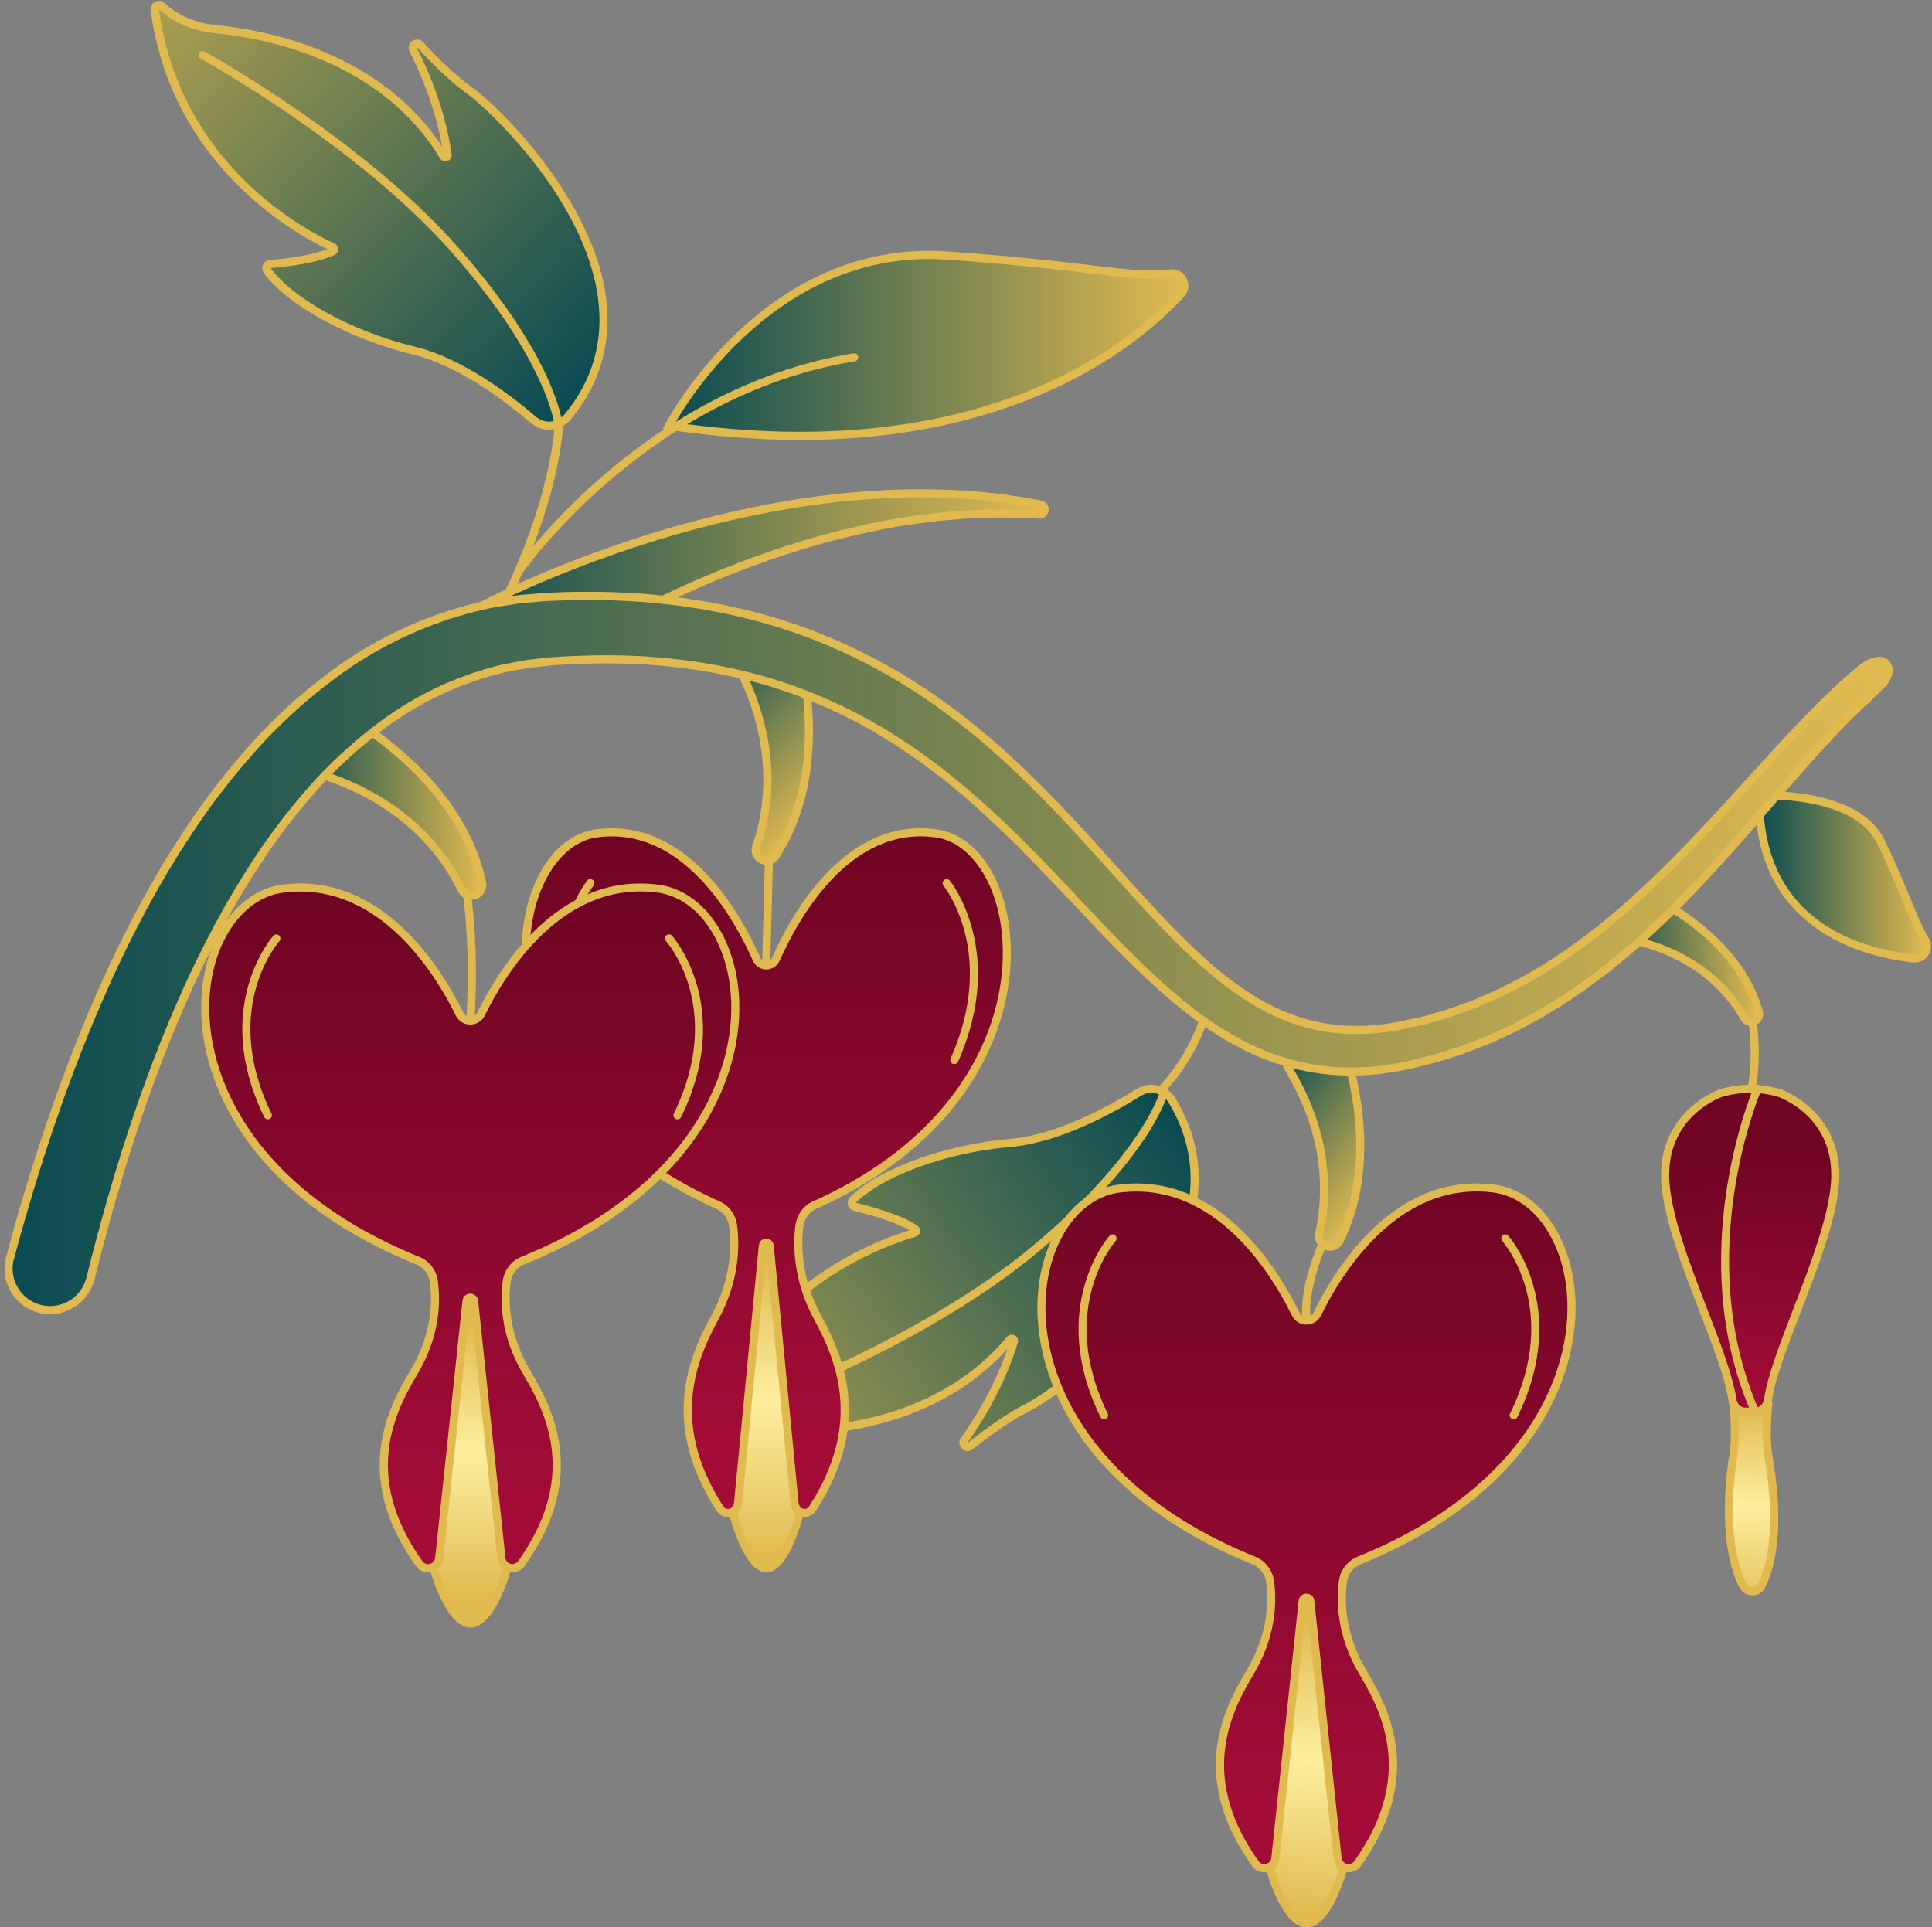 <?xml version="1.0" encoding="UTF-8"?>
<!DOCTYPE svg PUBLIC '-//W3C//DTD SVG 1.0//EN'
          'http://www.w3.org/TR/2001/REC-SVG-20010904/DTD/svg10.dtd'>
<svg height="428.9" preserveAspectRatio="xMidYMid meet" version="1.0" viewBox="-1.0 -0.2 429.9 428.9" width="429.9" xmlns="http://www.w3.org/2000/svg" xmlns:xlink="http://www.w3.org/1999/xlink" zoomAndPan="magnify"
><rect x="-1.0" y="-0.2" width="429.9" height="428.9" fill="#808080" stroke="none"/><g
  ><g
    ><g
      ><linearGradient gradientUnits="userSpaceOnUse" id="a" x1="390.435" x2="427.781" xlink:actuate="onLoad" xlink:show="other" xlink:type="simple" y1="194.954" y2="194.954"
        ><stop offset="0" stop-color="#0a4b52"
          /><stop offset="1" stop-color="#e1ba4f"
        /></linearGradient
        ><path d="M427.42,209.09c1.1,1.91-0.46,4.25-2.65,4.01c-11.35-1.23-34.7-7.3-34.33-36.29 c0,0,21.24-1.08,26.9,9.98C421.57,195.04,424.29,203.65,427.42,209.09z" fill="url(#a)"
      /></g
      ><g
      ><g id="change1_13"
        ><path d="M425.07,214.02c-0.13,0-0.27-0.01-0.4-0.02c-10.69-1.16-35.52-7.1-35.13-37.2l0.01-0.84l0.84-0.04 c0.89-0.04,21.89-0.98,27.75,10.47c2.09,4.08,3.84,8.31,5.39,12.05c1.59,3.85,3.1,7.49,4.67,10.21c0.67,1.17,0.63,2.6-0.11,3.74 C427.42,213.42,426.29,214.02,425.07,214.02z M391.34,177.69c0.1,26.86,20.99,33.16,33.53,34.52c0.71,0.08,1.34-0.23,1.72-0.81 c0.37-0.57,0.39-1.26,0.05-1.85c-1.62-2.82-3.15-6.51-4.77-10.42c-1.53-3.7-3.27-7.9-5.33-11.92 C411.83,178,395.3,177.64,391.34,177.69z" fill="#E1BA4F"
        /></g
      ></g
    ></g
    ><g id="change1_7"
    ><path d="M237.74,254.05c-0.42,0-0.8-0.3-0.88-0.73c-0.09-0.49,0.23-0.96,0.72-1.05 c21.82-4.14,28.21-25.33,28.27-25.55c0.14-0.48,0.64-0.76,1.11-0.61c0.48,0.14,0.75,0.64,0.61,1.11 c-0.06,0.22-6.74,22.47-29.67,26.82C237.86,254.04,237.8,254.05,237.74,254.05z" fill="#E1BA4F"
    /></g
    ><g
    ><g
      ><linearGradient gradientTransform="scale(1 -1) rotate(-43.229 1272.853 -300.778)" gradientUnits="userSpaceOnUse" id="b" x1="504.098" x2="467.346" xlink:actuate="onLoad" xlink:show="other" xlink:type="simple" y1="-957.59" y2="-1121.787"
        ><stop offset="0" stop-color="#0a4b52"
          /><stop offset="1" stop-color="#e1ba4f"
        /></linearGradient
        ><path d="M259.82,244.75c-1.54-2.56-4.87-3.4-7.41-1.83 c-6.13,3.82-17.94,10.32-28.48,11.23c-14.14,1.22-28.72,6.35-35.13,12.67c-0.53,0.52-0.26,1.42,0.46,1.59 c3.06,0.72,9.76,2.49,13.34,4.9c0.36,0.24,0.26,0.79-0.15,0.91c-6,1.68-37.1,11.93-47.14,46.25c-0.25,0.86,0.72,1.56,1.45,1.05 c2.34-1.63,6.54-3.61,12.9-3.27c10.25,0.55,37.21-0.06,54.07-20.33c0.35-0.43,1.03-0.07,0.88,0.46 c-1.16,3.91-4.21,12.32-11.06,21.92c-0.64,0.9,0.49,2,1.36,1.31c3.81-3.02,8.5-6.43,12.52-8.44 C235.53,309.12,279.51,277.54,259.82,244.75z" fill="url(#b)"
        /><g id="change1_29"
        ><path d="M214.33,322.74c-0.45,0-0.9-0.17-1.27-0.52c-0.69-0.65-0.78-1.65-0.23-2.43 c5.81-8.15,8.86-15.4,10.35-19.83c-17.01,18.97-42.99,19.76-53.55,19.2c-6.05-0.32-10.04,1.51-12.34,3.11 c-0.65,0.45-1.49,0.44-2.13-0.02c-0.65-0.47-0.92-1.26-0.7-2.02c9.76-33.35,39.12-44.27,46.91-46.62 c-3.64-2.12-9.73-3.7-12.3-4.31c-0.66-0.15-1.18-0.66-1.36-1.31c-0.18-0.64,0-1.33,0.47-1.8c6.43-6.35,21.1-11.67,35.68-12.93 c10.36-0.9,22.04-7.34,28.08-11.1c1.42-0.88,3.1-1.15,4.73-0.76c1.65,0.4,3.05,1.42,3.92,2.89l0,0 c5.28,8.79,6.51,18.24,3.65,28.07c-5.99,20.62-29.11,37.96-36.4,41.62c-3.27,1.64-7.54,4.52-12.36,8.34 C215.13,322.6,214.73,322.74,214.33,322.74z M224.13,296.84c0.23,0,0.46,0.05,0.67,0.17c0.59,0.32,0.87,0.99,0.68,1.63 c-1.24,4.16-4.33,12.57-11.19,22.19l0.04,0.1c5.01-3.97,9.28-6.85,12.7-8.57c4.31-2.16,29.18-18.82,35.48-40.52 c2.71-9.33,1.54-18.29-3.46-26.64c-0.63-1.05-1.62-1.78-2.8-2.06c-1.16-0.28-2.35-0.09-3.35,0.54 c-6.18,3.85-18.14,10.43-28.88,11.36c-14.2,1.23-28.41,6.34-34.57,12.42c3.58,0.91,10.06,2.67,13.67,5.1 c0.46,0.31,0.69,0.84,0.6,1.38c-0.09,0.55-0.48,0.99-1.01,1.13c-6.03,1.69-36.63,11.83-46.52,45.63 c2.6-1.69,6.98-3.72,13.54-3.36c10.56,0.56,36.89-0.25,53.33-20.01C223.33,297.02,223.73,296.84,224.13,296.84z" fill="#E1BA4F"
        /></g
      ></g
      ><g id="change1_2"
      ><path d="M167.44,312.99c-0.37,0-0.71-0.23-0.85-0.59c-0.17-0.47,0.07-0.98,0.54-1.15 c0.37-0.13,37.26-13.71,61.78-34.26c24.35-20.41,28.18-34.16,28.22-34.3c0.13-0.48,0.61-0.77,1.1-0.64 c0.48,0.12,0.77,0.61,0.64,1.09c-0.15,0.58-3.94,14.38-28.81,35.23c-24.77,20.76-61.95,34.44-62.32,34.57 C167.65,312.97,167.54,312.99,167.44,312.99z" fill="#E1BA4F"
      /></g
    ></g
    ><g
    ><g
      ><linearGradient gradientUnits="userSpaceOnUse" id="c" x1="147.87" x2="262.534" xlink:actuate="onLoad" xlink:show="other" xlink:type="simple" y1="76.673" y2="76.673"
        ><stop offset="0" stop-color="#0a4b52"
          /><stop offset="1" stop-color="#e1ba4f"
        /></linearGradient
        ><path d="M259.48,60.65c2.52-0.31,4.04,2.74,2.32,4.6 c-11.67,12.64-45.28,39.5-113.93,29.29c0,0,20.88-40.7,61.78-37.87C242.6,58.95,250.32,61.76,259.48,60.65z" fill="url(#c)"
      /></g
      ><g
      ><g id="change1_15"
        ><path d="M177.05,97.7c-8.98,0-18.74-0.69-29.32-2.27l-1.24-0.18l0.57-1.12c0.21-0.41,21.63-41.2,62.64-38.36 c15.27,1.06,25.07,2.22,32.23,3.07c8.14,0.97,12.62,1.5,17.43,0.92c1.52-0.19,2.95,0.58,3.65,1.95 c0.71,1.39,0.49,3.02-0.56,4.16C252.82,76.31,226.95,97.7,177.05,97.7z M149.29,93.84c67.66,9.66,100.73-17.16,111.85-29.2 c0.65-0.7,0.57-1.55,0.28-2.11c-0.28-0.55-0.92-1.09-1.83-0.98c-5.03,0.61-9.59,0.07-17.86-0.91 c-7.14-0.85-16.91-2.01-32.14-3.06C173.52,55.08,153.02,87.37,149.29,93.84z" fill="#E1BA4F"
        /></g
      ></g
    ></g
    ><g id="change1_3"
    ><path d="M109.79,137.67c-0.14,0-0.27-0.03-0.4-0.1c-0.44-0.22-0.62-0.77-0.4-1.21 c21.63-42.92,11.12-61.06,11.01-61.24c-0.26-0.42-0.13-0.98,0.3-1.24c0.42-0.26,0.97-0.13,1.24,0.29 c0.47,0.76,11.23,19.03-10.93,63C110.43,137.49,110.12,137.67,109.79,137.67z" fill="#E1BA4F"
    /></g
    ><g
    ><g
      ><linearGradient gradientUnits="userSpaceOnUse" id="d" x1="100.537" x2="231.466" xlink:actuate="onLoad" xlink:show="other" xlink:type="simple" y1="127.439" y2="127.439"
        ><stop offset="0" stop-color="#0a4b52"
          /><stop offset="1" stop-color="#e1ba4f"
        /></linearGradient
        ><path d="M230.14,114.34c-0.06-0.01-0.12,0-0.18-0.01 c-5.93-0.32-11.84-0.35-17.7,0.11c-5.86,0.49-11.67,1.22-17.38,2.36c-5.71,1.14-11.35,2.51-16.89,4.18 c-11.06,3.34-21.75,7.59-32.01,12.57c-3.61,1.76-7.18,3.6-10.68,5.53c-0.67,0.02-1.35,0.05-2.03,0.09 c-11.32,0.69-23.32,3.55-31.56,5.89c-0.29,0.08-0.58,0.16-0.86,0.24c-0.76-2.74-0.14-5.72,1.77-7.97 c0.79-0.93,1.72-1.67,2.72-2.23l0.37-0.21c0.86-0.46,1.5-0.78,2.22-1.14l2.11-1.04c1.39-0.68,2.8-1.33,4.2-1.97 c2.79-1.27,5.61-2.47,8.44-3.64c5.66-2.3,11.4-4.42,17.19-6.33c11.6-3.83,23.53-6.82,35.63-8.81c6.04-0.98,12.16-1.65,18.27-2.06 c6.12-0.41,12.28-0.39,18.37-0.09c6.11,0.3,12.18,1.12,18.14,2.22c0.06,0.02,0.13,0.03,0.2,0.04 C231.99,112.37,231.67,114.45,230.14,114.34z" fill="url(#d)"
      /></g
      ><g
      ><g id="change1_28"
        ><path d="M230.55,111.17l-0.11-0.02c-6.61-1.23-12.58-1.96-18.25-2.24c-6.72-0.32-12.76-0.29-18.48,0.1 c-6.35,0.42-12.53,1.11-18.36,2.07c-11.86,1.94-23.89,4.92-35.76,8.83c-5.78,1.91-11.58,4.05-17.26,6.36 c-2.34,0.97-5.41,2.26-8.47,3.65c-1.4,0.65-2.81,1.3-4.22,1.98l-2.39,1.18c-0.63,0.32-1.21,0.61-1.97,1.02l-0.37,0.21 c-1.12,0.63-2.12,1.44-2.98,2.44c-2.11,2.49-2.79,5.78-1.95,8.81c0.28-0.09,0.57-0.17,0.87-0.26c0.28-0.08,0.57-0.16,0.86-0.24 c-0.67-2.46-0.12-5.13,1.59-7.14c0.71-0.83,1.55-1.51,2.49-2.04l0.36-0.2c0.73-0.4,1.3-0.68,1.91-0.99l2.38-1.17 c1.38-0.68,2.78-1.32,4.17-1.96c3.03-1.38,6.09-2.66,8.41-3.62c5.63-2.3,11.4-4.42,17.14-6.32c11.78-3.89,23.71-6.84,35.48-8.77 c5.78-0.94,11.9-1.63,18.19-2.05c5.65-0.38,11.62-0.41,18.27-0.1c5.59,0.28,11.48,1,17.96,2.21c0.08,0.02,0.18,0.04,0.27,0.05 c0.18,0.04,0.25,0.12,0.23,0.26c-0.02,0.11-0.09,0.25-0.35,0.22c-0.05,0-0.1,0-0.21-0.01c-6.54-0.35-12.37-0.32-17.81,0.12 c-6.44,0.53-12.16,1.3-17.49,2.36c-5.9,1.18-11.61,2.59-16.97,4.21c-10.79,3.26-21.6,7.51-32.14,12.62 c-4.15,2.02-8.28,4.17-12.32,6.43c0.68-0.04,1.36-0.07,2.03-0.09c0.66-0.03,1.32-0.05,1.97-0.05c3.01-1.63,6.05-3.19,9.11-4.67 c10.45-5.07,21.17-9.29,31.87-12.52c5.31-1.6,10.96-3,16.8-4.16c5.26-1.05,10.91-1.82,17.28-2.34 c5.36-0.42,11.11-0.46,17.55-0.11c0.06,0,0.11,0,0.19,0.01c1.34,0.09,2.15-0.83,2.27-1.78 C232.47,112.52,231.93,111.44,230.55,111.17z" fill="#E1BA4F"
        /></g
      ></g
    ></g
    ><g id="change1_34"
    ><path d="M388.74,243.02c-0.06,0-0.11-0.01-0.17-0.02c-0.49-0.09-0.81-0.56-0.71-1.05 c1.71-8.94-0.25-17.12-0.27-17.2c-0.12-0.48,0.18-0.97,0.66-1.09c0.48-0.12,0.97,0.18,1.09,0.66c0.09,0.35,2.07,8.64,0.29,17.96 C389.54,242.72,389.16,243.02,388.74,243.02z" fill="#E1BA4F"
    /></g
    ><g id="change1_26"
    ><path d="M289.75,294.62c-0.44,0-0.83-0.33-0.89-0.78c-1.14-8.55,4.99-20.77,5.25-21.28 c0.22-0.44,0.76-0.62,1.21-0.4c0.44,0.22,0.62,0.77,0.4,1.21c-0.06,0.12-6.14,12.24-5.07,20.23c0.07,0.49-0.28,0.95-0.77,1.01 C289.83,294.62,289.79,294.62,289.75,294.62z" fill="#E1BA4F"
    /></g
    ><g id="change1_24"
    ><path d="M169.47,215.57c-0.01,0-0.03,0-0.04,0c-0.5-0.02-0.88-0.45-0.85-0.94c0.09-1.75,0.71-27.73,0.72-28 c0.01-0.5,0.41-0.87,0.92-0.88c0.5,0.01,0.89,0.42,0.88,0.92c-0.03,1.07-0.64,26.27-0.72,28.04 C170.35,215.2,169.95,215.57,169.47,215.57z" fill="#E1BA4F"
    /></g
    ><linearGradient gradientUnits="userSpaceOnUse" id="e" x1="169.505" x2="169.505" xlink:actuate="onLoad" xlink:show="other" xlink:type="simple" y1="319.464" y2="185.555"
    ><stop offset="0" stop-color="#a20c37"
      /><stop offset="1" stop-color="#700523"
    /></linearGradient
    ><path d="M207.45,185.3c20.61,3,28.88,57.7-27.31,82.77 c-1.76,0.79-3,2.54-3.26,4.61c-0.54,4.27-0.54,11.97,4.14,20.49c6.48,11.83,9.7,25.46-1.18,42.33c-0.69,1.06-1.86,1.26-2.76,0.81 c-0.66-0.34-1.19-1.02-1.28-1.97l-5.52-57.24c-0.1-1.01-1.43-1.01-1.53,0l-5.52,57.24c-0.14,1.38-1.18,2.2-2.24,2.2 c-0.67,0-1.34-0.33-1.81-1.04c-10.87-16.87-7.66-30.5-1.17-42.33c4.67-8.52,4.67-16.22,4.14-20.49c-0.26-2.07-1.51-3.82-3.26-4.61 c-56.2-25.07-47.94-79.77-27.32-82.77c19.57-2.84,31.2,17.62,35.74,27.85c0.9,2.03,3.51,2.03,4.41,0 C176.25,202.92,187.89,182.46,207.45,185.3z" fill="url(#e)"
    /><linearGradient gradientUnits="userSpaceOnUse" id="f" x1="169.028" x2="169.028" xlink:actuate="onLoad" xlink:show="other" xlink:type="simple" y1="346.431" y2="279.52"
    ><stop offset="0" stop-color="#e1ba4f"
      /><stop offset=".524" stop-color="#fdef9e"
      /><stop offset="1" stop-color="#e1ba4f"
    /></linearGradient
    ><path d="M177.07,336.31l-0.13,0.27 c0,0-3.06,12.25-7.41,12.25c-4.35,0-7.41-12.25-7.41-12.25l-1.15-0.04c1.06,0,2.11-0.82,2.24-2.2l5.52-57.24 c0.1-1.01,1.43-1.01,1.53,0l5.52,57.24C175.89,335.29,176.41,335.97,177.07,336.31z" fill="url(#f)"
    /><g
    ><g id="change1_10"
      ><path d="M160.98,337.44c-1.03,0-1.96-0.53-2.56-1.45c-11.94-18.52-6.92-32.85-1.21-43.25 c4.4-8.01,4.62-15.27,4.03-19.95c-0.22-1.75-1.27-3.24-2.74-3.9c-35.99-16.05-45.68-44-43.05-63.04 c1.64-11.85,7.91-20.26,15.97-21.44c20.44-2.96,32.46,18.86,36.69,28.38c0.27,0.62,0.79,0.99,1.38,0.99 c0.59,0,1.11-0.37,1.38-0.99c4.22-9.52,16.25-31.35,36.69-28.38c8.06,1.17,14.33,9.59,15.97,21.44 c2.64,19.05-7.05,46.99-43.04,63.05c-1.46,0.66-2.51,2.15-2.73,3.9c-0.49,3.82-0.61,11.48,4.04,19.94 c5.71,10.42,10.73,24.75-1.21,43.25c-0.88,1.35-2.53,1.82-3.92,1.13c-1.02-0.52-1.66-1.5-1.77-2.69l-5.39-55.89l-5.39,55.89 C163.95,336.14,162.6,337.44,160.98,337.44z M135.15,185.94c-1.12,0-2.28,0.08-3.46,0.25c-7.13,1.04-12.94,9.04-14.44,19.9 c-2.55,18.43,6.92,45.51,42,61.15c2.04,0.92,3.48,2.96,3.78,5.32c0.62,4.94,0.39,12.6-4.24,21.04 c-5.47,9.97-10.28,23.69,1.14,41.41c0.26,0.4,0.64,0.63,1.05,0.63c0.6,0,1.26-0.48,1.35-1.39l5.52-57.24 c0.09-0.91,0.79-1.57,1.66-1.57s1.57,0.66,1.66,1.57l5.52,57.24c0.05,0.57,0.34,1.02,0.8,1.26c0.47,0.24,1.15,0.18,1.59-0.5 c11.42-17.7,6.61-31.43,1.15-41.41c-4.89-8.91-4.76-17.01-4.24-21.04c0.3-2.37,1.75-4.4,3.78-5.32 c35.08-15.65,44.54-42.72,41.99-61.16c-1.5-10.87-7.31-18.86-14.44-19.9c-19.21-2.79-30.73,18.18-34.78,27.32 c-0.56,1.27-1.72,2.06-3.03,2.06c-1.31,0-2.47-0.79-3.03-2.06C162.67,204.93,152.3,185.94,135.15,185.94z" fill="#E1BA4F"
      /></g
      ><g id="change1_12"
      ><path d="M169.54,349.73c-4.91,0-7.95-11.61-8.28-12.93c-0.12-0.48,0.17-0.97,0.65-1.09 c0.48-0.12,0.97,0.17,1.09,0.66c1.2,4.8,4.02,11.57,6.53,11.57s5.33-6.76,6.53-11.57c0.12-0.48,0.61-0.78,1.09-0.66 c0.48,0.12,0.78,0.61,0.65,1.09C177.49,338.12,174.45,349.73,169.54,349.73z" fill="#E1BA4F"
      /></g
      ><g id="change1_5"
      ><path d="M128.63,236.63c-0.34,0-0.67-0.2-0.82-0.54c-10.87-24.5,1.72-40.15,1.85-40.31 c0.32-0.38,0.88-0.44,1.27-0.12c0.38,0.32,0.44,0.88,0.12,1.27c-0.12,0.15-11.99,15-1.59,38.43c0.2,0.45,0,0.99-0.46,1.19 C128.88,236.6,128.75,236.63,128.63,236.63z" fill="#E1BA4F"
      /></g
      ><g id="change1_8"
      ><path d="M211.36,236.63c-0.12,0-0.25-0.03-0.36-0.08c-0.45-0.2-0.66-0.73-0.46-1.19 c10.43-23.49-1.46-38.28-1.58-38.43c-0.32-0.38-0.26-0.95,0.12-1.27c0.38-0.32,0.95-0.26,1.27,0.12 c0.13,0.16,12.71,15.81,1.84,40.31C212.03,236.43,211.7,236.63,211.36,236.63z" fill="#E1BA4F"
      /></g
    ></g
    ><g id="change1_23"
    ><path d="M103.65,227.86c-0.02,0-0.04,0-0.06,0c-0.5-0.03-0.87-0.46-0.84-0.96c1.51-22.23-2.28-37.17-2.32-37.32 c-0.12-0.48,0.16-0.97,0.64-1.1c0.48-0.12,0.97,0.16,1.1,0.64c0.04,0.15,3.91,15.35,2.38,37.9 C104.51,227.5,104.11,227.86,103.65,227.86z" fill="#E1BA4F"
    /></g
    ><g
    ><g
      ><linearGradient gradientUnits="userSpaceOnUse" id="g" x1="64.39" x2="106.33" xlink:actuate="onLoad" xlink:show="other" xlink:type="simple" y1="179.268" y2="179.268"
        ><stop offset="0" stop-color="#0a4b52"
          /><stop offset="1" stop-color="#e1ba4f"
        /></linearGradient
        ><path d="M106.27,196.23c0.59,2.77-3.3,4.12-4.54,1.58 c-11.52-23.62-37.34-27.09-37.34-27.09l12.35-11.35C97.07,172.22,104.14,186.04,106.27,196.23z" fill="url(#g)"
      /></g
      ><g
      ><g id="change1_9"
        ><path d="M103.83,200.06c-1.22,0-2.33-0.68-2.91-1.86c-11.17-22.89-36.4-26.56-36.65-26.59l-1.9-0.26l14.27-13.11 l0.58,0.37c21.05,13.31,27.9,27.7,29.93,37.44c0.36,1.68-0.54,3.25-2.18,3.82C104.59,200,104.2,200.06,103.83,200.06z M66.32,170.17c6.15,1.33,26.4,7.12,36.22,27.25c0.43,0.87,1.26,0.95,1.85,0.75c0.59-0.2,1.21-0.78,1-1.75 c-1.95-9.31-8.49-23.05-28.55-35.92L66.32,170.17z" fill="#E1BA4F"
        /></g
      ></g
    ></g
    ><g
    ><g
      ><linearGradient gradientUnits="userSpaceOnUse" id="h" x1="153.893" x2="183.627" xlink:actuate="onLoad" xlink:show="other" xlink:type="simple" y1="148.708" y2="178.284"
        ><stop offset="0" stop-color="#0a4b52"
          /><stop offset="1" stop-color="#e1ba4f"
        /></linearGradient
        ><path d="M171.62,190.27c-1.54,2.37-5.24,0.59-4.33-2.09 c8.49-24.87-7.37-45.54-7.37-45.54l16.75,0.67C182.03,166.76,177.29,181.53,171.62,190.27z" fill="url(#h)"
      /></g
      ><g
      ><g id="change1_14"
        ><path d="M169.64,192.29c-0.5,0-1.01-0.12-1.51-0.36c-1.55-0.75-2.25-2.41-1.7-4.03 c8.24-24.14-7.08-44.5-7.23-44.7l-1.17-1.52l19.36,0.77l0.15,0.67c5.54,24.25,0.24,39.3-5.18,47.65 C171.73,191.75,170.72,192.29,169.64,192.29z M161.68,143.62c3.43,5.28,13.7,23.67,6.46,44.86c-0.31,0.92,0.22,1.56,0.78,1.83 c0.56,0.27,1.41,0.3,1.94-0.53c5.18-7.98,10.24-22.35,5.09-45.6L161.68,143.62z" fill="#E1BA4F"
        /></g
      ></g
    ></g
    ><g
    ><g
      ><linearGradient gradientUnits="userSpaceOnUse" id="i" x1="359.087" x2="389.588" xlink:actuate="onLoad" xlink:show="other" xlink:type="simple" y1="214.647" y2="212.629"
        ><stop offset="0" stop-color="#0a4b52"
          /><stop offset="1" stop-color="#e1ba4f"
        /></linearGradient
        ><path d="M390.36,224.97c0.56,1.99-2.21,3.15-3.23,1.36 c-9.51-16.62-28.45-17.91-28.45-17.91l8.44-8.84C382.52,207.95,388.31,217.67,390.36,224.97z" fill="url(#i)"
      /></g
      ><g
      ><g id="change1_33"
        ><path d="M388.61,228.12c-0.92,0-1.77-0.48-2.26-1.34c-9.15-15.99-27.55-17.44-27.73-17.45l-1.91-0.13 l10.23-10.73l0.61,0.33c16.01,8.7,21.72,18.9,23.69,25.93c0.37,1.33-0.26,2.63-1.55,3.17 C389.32,228.05,388.96,228.12,388.61,228.12z M360.55,207.77c5.06,0.82,19.46,4.32,27.36,18.12c0.35,0.6,0.91,0.42,1.08,0.35 c0.12-0.05,0.7-0.33,0.51-1.02c-1.85-6.61-7.21-16.19-22.21-24.51L360.55,207.77z" fill="#E1BA4F"
        /></g
      ></g
    ></g
    ><g
    ><g
      ><linearGradient gradientUnits="userSpaceOnUse" id="j" x1="278.788" x2="307.162" xlink:actuate="onLoad" xlink:show="other" xlink:type="simple" y1="240.862" y2="263.267"
        ><stop offset="0" stop-color="#0a4b52"
          /><stop offset="1" stop-color="#e1ba4f"
        /></linearGradient
        ><path d="M297.09,275.92c-1.26,2.53-5.15,1.18-4.54-1.59 c3.39-15.59-1.96-28.63-6.68-36.45c-2.22-3.68,0.26-8.4,4.54-8.71l1.73-0.13c2.77-0.21,5.3,1.55,6.11,4.21 C304.32,253.43,301.4,267.24,297.09,275.92z" fill="url(#j)"
      /></g
      ><g
      ><g id="change1_22"
        ><path d="M294.98,278.17c-0.38,0-0.78-0.07-1.17-0.21c-1.63-0.57-2.51-2.15-2.14-3.82 c3.29-15.14-1.75-27.82-6.57-35.79l0,0c-1.2-1.99-1.28-4.41-0.21-6.47c1.08-2.08,3.11-3.43,5.45-3.6l1.73-0.12 c3.14-0.24,6.11,1.8,7.03,4.85c6.33,21.04,2.84,35.18-1.2,43.33C297.31,277.5,296.2,278.17,294.98,278.17z M286.64,237.42 c4.98,8.25,10.21,21.39,6.79,37.11c-0.21,0.96,0.4,1.53,0.98,1.74c0.59,0.21,1.44,0.14,1.88-0.74 c3.9-7.86,7.26-21.53,1.09-42.01c-0.68-2.25-2.86-3.75-5.18-3.57l-1.73,0.12c-1.71,0.13-3.19,1.11-3.98,2.63 C285.71,234.21,285.77,235.97,286.64,237.42L286.64,237.42z" fill="#E1BA4F"
        /></g
      ></g
    ></g
    ><g
    ><g
      ><linearGradient gradientUnits="userSpaceOnUse" id="k" x1=".898" x2="419.227" xlink:actuate="onLoad" xlink:show="other" xlink:type="simple" y1="211.9" y2="211.9"
        ><stop offset="0" stop-color="#0a4b52"
          /><stop offset="1" stop-color="#e1ba4f"
        /></linearGradient
        ><path d="M419.05,148.09c0.57,1.43-0.32,3.04-1.42,4.13 c-1.46,1.44-2.91,2.89-4.43,4.25c-8.63,8.15-16.3,17.47-24.27,26.59c-7.96,9.13-16.15,18.24-25.41,26.41 c-2.27,2.08-4.69,4.01-7.09,5.97c-2.48,1.86-4.93,3.77-7.54,5.47c-1.28,0.89-2.57,1.77-3.92,2.55c-1.34,0.81-2.65,1.65-4.01,2.41 l-4.15,2.22c-1.37,0.76-2.83,1.35-4.24,2.03l-2.14,0.98c-0.73,0.31-1.47,0.58-2.2,0.87c-1.47,0.55-2.92,1.17-4.41,1.67 l-4.51,1.43l-1.13,0.35l-1.14,0.28l-2.3,0.56c-3.02,0.8-6.23,1.39-9.47,1.74c-3.24,0.31-6.53,0.37-9.83,0.13 c-6.59-0.52-13.1-2.41-18.98-5.3c-5.87-2.91-11.17-6.64-15.98-10.71c-9.65-8.15-17.76-17.32-26.06-25.99 c-8.26-8.72-16.65-17.05-25.82-24.23c-4.59-3.56-9.35-6.85-14.3-9.76c-4.97-2.89-10.12-5.41-15.43-7.51 c-10.62-4.24-21.89-6.66-33.35-7.62c-5.73-0.49-11.51-0.59-17.3-0.37c-1.44,0.01-2.89,0.13-4.34,0.21l-2.17,0.12l-2.06,0.23 l-2.05,0.22c-0.68,0.07-1.36,0.15-2.03,0.29l-4.04,0.74c-10.65,2.46-20.68,7.26-29.39,14.16c-4.38,3.41-8.51,7.21-12.35,11.35 c-3.82,4.17-7.37,8.63-10.7,13.29c-3.31,4.69-6.36,9.6-9.25,14.62c-2.84,5.05-5.49,10.25-7.98,15.53 C32,238.62,24.82,261.3,19.1,284.33l-0.01,0.04c-1.23,4.94-6.23,7.96-11.18,6.73c-4.95-1.23-7.96-6.23-6.74-11.18 c0.02-0.05,0.04-0.14,0.05-0.18c6.41-23.75,14.34-47.25,25.31-69.69c2.77-5.59,5.73-11.12,8.92-16.53 c3.25-5.39,6.68-10.69,10.45-15.8c3.8-5.1,7.88-10.02,12.31-14.68c4.48-4.62,9.34-8.95,14.58-12.84 c10.42-7.85,22.81-13.49,35.8-16.1l4.9-0.78c0.81-0.15,1.63-0.23,2.45-0.29l2.47-0.21l2.45-0.2l2.36-0.08 c1.57-0.05,3.14-0.13,4.71-0.11c6.3-0.08,12.62,0.18,18.93,0.87c12.6,1.37,25.16,4.38,36.92,9.41 c5.87,2.49,11.55,5.44,16.96,8.78c5.4,3.35,10.52,7.08,15.39,11.06c9.71,7.99,18.31,16.99,26.46,26.02 c8.17,9,15.94,18.15,24.57,25.79c4.31,3.83,8.87,7.16,13.72,9.72c4.86,2.53,10.05,4.16,15.42,4.73c2.69,0.26,5.42,0.28,8.16,0.09 c2.75-0.24,5.47-0.66,8.3-1.33l2.1-0.46l1.05-0.23l1.04-0.3l4.13-1.2c1.38-0.42,2.71-0.96,4.07-1.43 c0.68-0.25,1.36-0.48,2.03-0.74l1.98-0.86c1.31-0.59,2.67-1.09,3.95-1.76l3.87-1.96c1.28-0.67,2.52-1.43,3.78-2.14 c1.28-0.7,2.5-1.5,3.72-2.29c2.47-1.53,4.82-3.28,7.2-4.97c2.32-1.8,4.65-3.57,6.88-5.51c9.02-7.58,17.24-16.27,25.37-25.14 c4.06-4.45,8.1-8.95,12.26-13.41c3.15-3.38,6.33-6.74,9.65-9.95c1.68-1.63,3.4-3.22,5.17-4.75c1.58-1.37,3.2-2.99,5.31-3.48 c0.72-0.16,1.54-0.17,2.13,0.27C418.72,147.47,418.92,147.77,419.05,148.09z" fill="url(#k)"
      /></g
      ><g
      ><g id="change1_16"
        ><path d="M10.13,292.28c-0.81,0-1.62-0.1-2.44-0.3c-5.41-1.34-8.73-6.85-7.4-12.27l0.06-0.2 c7.28-26.97,15.58-49.82,25.37-69.85c2.9-5.85,5.91-11.43,8.95-16.59c3.65-6.06,7.09-11.25,10.5-15.88 c3.98-5.34,8.15-10.31,12.38-14.77c4.67-4.82,9.61-9.17,14.7-12.94c10.65-8.02,23.16-13.65,36.16-16.26l4.94-0.79 c0.89-0.17,1.78-0.24,2.53-0.3l4.91-0.41l3.5-0.12c1.2-0.04,2.43-0.09,3.66-0.07c6.53-0.08,12.94,0.21,19.02,0.88 c13.36,1.45,25.87,4.64,37.18,9.48c5.85,2.48,11.59,5.46,17.08,8.84c5.15,3.19,10.36,6.94,15.49,11.13 c10.24,8.42,19.17,17.93,26.56,26.11c1.59,1.75,3.17,3.51,4.74,5.26c6.61,7.37,12.85,14.34,19.76,20.46 c4.57,4.06,9,7.2,13.54,9.6c4.85,2.52,9.93,4.08,15.09,4.63c2.57,0.25,5.26,0.28,8,0.09c2.8-0.25,5.47-0.67,8.16-1.31l3.16-0.69 l5.11-1.49c0.84-0.25,1.69-0.57,2.52-0.87c0.5-0.18,1-0.37,1.51-0.54l0.77-0.28c0.41-0.15,0.83-0.29,1.23-0.45l1.95-0.85 c0.46-0.21,0.93-0.41,1.41-0.61c0.83-0.35,1.69-0.71,2.49-1.13l3.88-1.96c0.8-0.42,1.6-0.88,2.39-1.35 c0.45-0.26,0.9-0.52,1.35-0.78c1.18-0.64,2.32-1.39,3.43-2.11l0.24-0.15c1.94-1.2,3.84-2.56,5.67-3.88l2.4-1.77 c1.97-1.52,4-3.09,5.91-4.76c9.32-7.83,17.95-17.05,25.3-25.07c1.19-1.31,2.39-2.62,3.58-3.94c2.82-3.11,5.74-6.32,8.68-9.47 c3.52-3.77,6.51-6.92,9.68-9.98c1.8-1.75,3.51-3.31,5.21-4.78l0.57-0.5c1.43-1.26,3.05-2.69,5.13-3.18 c1.16-0.26,2.15-0.11,2.87,0.43c0.39,0.3,0.69,0.72,0.9,1.21c0.63,1.58,0.02,3.48-1.62,5.11l-0.53,0.52 c-1.27,1.25-2.58,2.55-3.94,3.76c-6.91,6.53-13.36,13.99-19.59,21.2c-1.53,1.77-3.06,3.54-4.6,5.31 c-7.31,8.39-15.92,18.04-25.49,26.49c-1.94,1.78-4.03,3.48-6.06,5.13l-1.06,0.86l-1.36,1.03c-2.01,1.52-4.09,3.09-6.25,4.5 c-1.22,0.85-2.55,1.76-3.96,2.58c-0.39,0.24-0.8,0.49-1.2,0.73c-0.91,0.56-1.86,1.14-2.82,1.68l-4.16,2.23 c-0.91,0.5-1.87,0.94-2.8,1.36c-0.49,0.22-0.99,0.45-1.47,0.68l-2.16,0.99c-0.5,0.21-0.99,0.4-1.47,0.59l-0.77,0.3 c-0.55,0.21-1.08,0.41-1.61,0.62c-0.92,0.36-1.88,0.74-2.85,1.07l-5.66,1.79l-3.49,0.85c-3.06,0.81-6.29,1.4-9.59,1.76 c-3.39,0.33-6.75,0.37-9.99,0.13c-6.51-0.51-13.18-2.38-19.31-5.39c-5.47-2.71-10.75-6.25-16.16-10.83 c-7.67-6.48-14.41-13.64-20.93-20.56c-1.74-1.84-3.46-3.68-5.2-5.49c-7.26-7.66-15.99-16.52-25.72-24.14 c-4.75-3.68-9.53-6.95-14.2-9.69c-4.98-2.9-10.13-5.4-15.3-7.45c-10.07-4.02-21.2-6.56-33.09-7.56 c-5.48-0.47-11.27-0.59-17.19-0.37c-1.06,0.01-2.13,0.07-3.16,0.14l-3.34,0.19l-4.06,0.45c-0.74,0.08-1.35,0.15-1.94,0.28 l-4.06,0.74c-10.61,2.45-20.38,7.16-28.99,13.98c-4.32,3.36-8.44,7.15-12.25,11.26c-3.6,3.93-7.18,8.37-10.63,13.2 c-3.02,4.28-6.03,9.04-9.2,14.55c-2.68,4.77-5.36,9.97-7.95,15.46c-8.85,19.04-16.27,40.88-22.7,66.76 C18.82,289.19,14.67,292.28,10.13,292.28z M2.04,280.17c-1.08,4.45,1.65,8.96,6.09,10.06c4.45,1.1,8.98-1.62,10.09-6.07 c6.47-26.04,13.93-47.99,22.83-67.13c2.61-5.54,5.31-10.78,8.01-15.59c3.2-5.56,6.24-10.37,9.3-14.7 c3.5-4.89,7.12-9.39,10.77-13.38c3.88-4.18,8.07-8.04,12.46-11.45c8.81-6.98,18.82-11.81,29.74-14.33l4.08-0.75 c0.65-0.14,1.31-0.22,2.1-0.3l4.1-0.45l3.37-0.19c1.06-0.07,2.15-0.13,3.23-0.14c5.97-0.23,11.83-0.1,17.38,0.37 c12.07,1.01,23.37,3.59,33.61,7.68c5.26,2.08,10.49,4.62,15.55,7.57c4.74,2.79,9.58,6.09,14.4,9.83 c9.83,7.7,18.62,16.62,25.92,24.32c1.74,1.81,3.47,3.65,5.21,5.5c6.49,6.89,13.19,14.01,20.78,20.42 c5.3,4.48,10.47,7.95,15.8,10.59c5.93,2.91,12.38,4.71,18.65,5.21c3.13,0.23,6.39,0.19,9.67-0.13c3.2-0.35,6.34-0.92,9.33-1.71 l3.46-0.84l5.58-1.76c0.91-0.31,1.85-0.67,2.75-1.03c0.54-0.21,1.08-0.42,1.62-0.63l0.77-0.3c0.46-0.18,0.93-0.36,1.39-0.55 l2.12-0.97c0.48-0.23,0.99-0.46,1.5-0.69c0.9-0.41,1.82-0.83,2.68-1.31l4.16-2.23c0.91-0.51,1.84-1.08,2.74-1.63 c0.41-0.25,0.82-0.5,1.23-0.75c1.37-0.79,2.66-1.68,3.87-2.52c2.14-1.39,4.19-2.94,6.17-4.44l1.34-1.01l1.03-0.84 c2-1.63,4.07-3.31,5.99-5.07c9.51-8.39,18.06-17.99,25.34-26.34c1.54-1.76,3.07-3.53,4.6-5.3c6.26-7.25,12.74-14.75,19.73-21.35 c1.34-1.2,2.64-2.48,3.89-3.72l0.52-0.52c0.86-0.85,1.63-2.12,1.22-3.16c-0.08-0.19-0.19-0.36-0.32-0.45 c-0.37-0.27-1.02-0.18-1.38-0.1c-1.62,0.38-3,1.59-4.33,2.77l-0.58,0.51c-1.68,1.45-3.35,2.99-5.13,4.72 c-3.15,3.04-6.12,6.16-9.62,9.92c-2.93,3.14-5.84,6.35-8.66,9.46c-1.2,1.32-2.39,2.63-3.59,3.95 c-7.39,8.07-16.06,17.33-25.46,25.22c-1.94,1.69-3.99,3.28-5.98,4.81l-0.93,0.72l-1.52,1.09c-1.86,1.33-3.78,2.71-5.75,3.93 l-0.22,0.14c-1.14,0.74-2.31,1.5-3.54,2.17c-0.43,0.25-0.88,0.5-1.32,0.76c-0.82,0.48-1.64,0.95-2.48,1.39l-3.88,1.96 c-0.85,0.45-1.75,0.82-2.61,1.19c-0.46,0.19-0.92,0.39-1.38,0.59l-1.99,0.87c-0.46,0.18-0.88,0.33-1.31,0.48l-0.76,0.28 c-0.51,0.18-1,0.36-1.49,0.54c-0.85,0.31-1.73,0.64-2.63,0.91l-5.18,1.5l-3.21,0.7c-2.75,0.65-5.51,1.09-8.42,1.35 c-2.85,0.2-5.65,0.17-8.32-0.09c-5.4-0.57-10.7-2.2-15.75-4.83c-4.68-2.47-9.22-5.69-13.9-9.85 c-6.99-6.19-13.26-13.19-19.91-20.6c-1.57-1.75-3.14-3.5-4.73-5.25c-7.35-8.14-16.22-17.58-26.37-25.93 c-5.07-4.14-10.21-7.84-15.29-10.99c-5.41-3.34-11.07-6.27-16.84-8.72c-11.15-4.77-23.48-7.91-36.67-9.34 c-6-0.66-12.34-0.95-18.82-0.86c-1.2-0.01-2.42,0.03-3.59,0.07l-3.46,0.12l-4.87,0.41c-0.71,0.05-1.54,0.12-2.36,0.28 l-4.92,0.78c-12.71,2.55-24.96,8.06-35.4,15.93c-5.01,3.72-9.88,8.01-14.48,12.75c-4.18,4.4-8.3,9.31-12.23,14.59 c-3.38,4.58-6.78,9.73-10.4,15.73c-3.02,5.11-6.01,10.66-8.88,16.46c-9.74,19.92-18,42.66-25.25,69.52h0 C2.08,280.03,2.06,280.1,2.04,280.17z M1.22,279.74l0.87,0.21L1.22,279.74z" fill="#E1BA4F"
        /></g
      ></g
    ></g
    ><linearGradient gradientUnits="userSpaceOnUse" id="l" x1="103.642" x2="103.642" xlink:actuate="onLoad" xlink:show="other" xlink:type="simple" y1="332.408" y2="201.262"
    ><stop offset="0" stop-color="#a20c37"
      /><stop offset="1" stop-color="#700523"
    /></linearGradient
    ><path d="M145.44,197.59c22.71,3,31.82,57.7-30.09,82.77 c-1.94,0.79-3.3,2.54-3.59,4.61c-0.6,4.27-0.59,11.97,4.56,20.49c7.14,11.83,10.69,25.46-1.3,42.33c-0.76,1.06-2.05,1.26-3.04,0.81 c-0.73-0.34-1.31-1.02-1.41-1.97l-6.08-57.24c-0.11-1.01-1.58-1.01-1.69,0l-6.08,57.24c-0.15,1.38-1.3,2.2-2.47,2.2 c-0.74,0-1.48-0.33-1.99-1.04c-11.98-16.87-8.44-30.5-1.29-42.33c5.15-8.52,5.15-16.22,4.56-20.49c-0.29-2.07-1.66-3.82-3.59-4.61 c-61.92-25.07-52.81-79.77-30.1-82.77c21.56-2.84,34.37,17.62,39.37,27.85c0.99,2.03,3.87,2.03,4.86,0 C111.07,215.21,123.89,194.75,145.44,197.59z" fill="url(#l)"
    /><linearGradient gradientUnits="userSpaceOnUse" id="m" x1="103.117" x2="103.117" xlink:actuate="onLoad" xlink:show="other" xlink:type="simple" y1="355.599" y2="293.462"
    ><stop offset="0" stop-color="#e1ba4f"
      /><stop offset=".524" stop-color="#fdef9e"
      /><stop offset="1" stop-color="#e1ba4f"
    /></linearGradient
    ><path d="M111.98,348.6l-0.14,0.27 c0,0-3.37,12.25-8.16,12.25s-8.16-12.25-8.16-12.25l-1.27-0.04c1.17,0,2.32-0.82,2.47-2.2l6.08-57.24c0.11-1.01,1.58-1.01,1.69,0 l6.08,57.24C110.67,347.58,111.25,348.26,111.98,348.6z" fill="url(#m)"
    /><g
    ><g id="change1_27"
      ><path d="M113.03,349.73c-0.47,0-0.96-0.1-1.42-0.31c-1.09-0.51-1.81-1.51-1.93-2.7l-6.03-56.76l-6.03,56.76 c-0.19,1.74-1.6,3.01-3.37,3.01c-1.08,0-2.08-0.52-2.72-1.42c-13.17-18.55-7.63-32.9-1.33-43.32c4.84-8,5.08-15.24,4.44-19.9 c-0.24-1.74-1.41-3.23-3.04-3.9c-38.91-15.76-49.92-43.32-47.53-62.13c1.55-12.19,8.65-21.17,17.65-22.36 c22.41-2.96,35.65,18.84,40.3,28.35c0.31,0.64,0.92,1.02,1.62,1.02s1.31-0.38,1.62-1.02c4.65-9.51,17.88-31.31,40.3-28.35 c9.01,1.19,16.1,10.18,17.65,22.36c2.4,18.81-8.61,46.38-47.52,62.13c-1.63,0.66-2.79,2.16-3.04,3.9 c-0.53,3.81-0.67,11.45,4.44,19.9c6.3,10.43,11.83,24.79-1.34,43.32C115.1,349.23,114.08,349.73,113.03,349.73z M65.8,198.22 c-1.25,0-2.53,0.08-3.84,0.25c-8.18,1.08-14.65,9.44-16.1,20.8c-2.32,18.18,8.45,44.87,46.42,60.24 c2.23,0.91,3.81,2.95,4.14,5.32c0.68,4.95,0.43,12.63-4.68,21.08c-6.02,9.95-11.31,23.65,1.25,41.34 c0.31,0.43,0.75,0.66,1.26,0.66c0.71,0,1.48-0.48,1.58-1.4l6.08-57.24c0.1-0.91,0.83-1.56,1.74-1.56c0.91,0,1.64,0.66,1.74,1.56 l6.08,57.24c0.08,0.76,0.6,1.11,0.9,1.25c0.56,0.25,1.41,0.2,1.93-0.52c12.56-17.68,7.27-31.38,1.26-41.34 c-5.4-8.92-5.25-17.04-4.68-21.08c0.33-2.38,1.92-4.41,4.14-5.32c37.96-15.37,48.73-42.06,46.41-60.24 c-1.45-11.36-7.92-19.72-16.1-20.81c-21.26-2.81-33.97,18.2-38.44,27.35c-0.61,1.25-1.85,2.03-3.24,2.03s-2.63-0.78-3.24-2.03 C96.2,217.24,84.76,198.22,65.8,198.22z" fill="#E1BA4F"
      /></g
      ><g id="change1_20"
      ><path d="M103.68,362.02c-5.32,0-8.66-11.59-9.03-12.91c-0.13-0.48,0.15-0.97,0.63-1.11 c0.48-0.14,0.97,0.15,1.11,0.63c1.23,4.48,4.31,11.59,7.29,11.59s6.06-7.11,7.29-11.59c0.13-0.48,0.63-0.76,1.11-0.63 c0.48,0.13,0.76,0.63,0.63,1.11C112.35,350.43,109,362.02,103.68,362.02z" fill="#E1BA4F"
      /></g
      ><g id="change1_11"
      ><path d="M58.61,248.92c-0.33,0-0.65-0.19-0.81-0.5c-12-24.54,1.89-40.22,2.03-40.37c0.33-0.37,0.9-0.39,1.27-0.06 c0.37,0.33,0.39,0.9,0.06,1.27c-0.13,0.15-13.19,14.97-1.75,38.37c0.22,0.45,0.03,0.99-0.41,1.2 C58.88,248.89,58.75,248.92,58.61,248.92z" fill="#E1BA4F"
      /></g
      ><g id="change1_21"
      ><path d="M149.75,248.92c-0.13,0-0.27-0.03-0.4-0.09c-0.45-0.22-0.63-0.76-0.41-1.2 c11.47-23.45-1.6-38.22-1.74-38.37c-0.33-0.37-0.31-0.94,0.06-1.27c0.37-0.34,0.94-0.31,1.27,0.06 c0.14,0.16,14.02,15.84,2.02,40.37C150.4,248.73,150.08,248.92,149.75,248.92z" fill="#E1BA4F"
      /></g
    ></g
    ><linearGradient gradientUnits="userSpaceOnUse" id="n" x1="289.71" x2="289.71" xlink:actuate="onLoad" xlink:show="other" xlink:type="simple" y1="399.824" y2="260.113"
    ><stop offset="0" stop-color="#a20c37"
      /><stop offset="1" stop-color="#700523"
    /></linearGradient
    ><path d="M331.51,264.35c22.71,3,31.82,57.7-30.09,82.77 c-1.94,0.79-3.3,2.54-3.59,4.61c-0.6,4.27-0.59,11.97,4.56,20.49c7.14,11.83,10.69,25.46-1.3,42.33c-0.76,1.06-2.05,1.26-3.04,0.81 c-0.73-0.34-1.31-1.02-1.41-1.97l-6.08-57.24c-0.11-1.01-1.58-1.01-1.69,0l-6.08,57.24c-0.15,1.38-1.3,2.2-2.47,2.2 c-0.74,0-1.48-0.33-1.99-1.04c-11.98-16.87-8.44-30.5-1.29-42.33c5.15-8.52,5.15-16.22,4.56-20.49c-0.29-2.07-1.66-3.82-3.59-4.61 c-61.92-25.07-52.81-79.77-30.1-82.77c21.56-2.84,34.37,17.62,39.37,27.85c0.99,2.03,3.87,2.03,4.86,0 C297.14,281.97,309.96,261.51,331.51,264.35z" fill="url(#n)"
    /><linearGradient gradientUnits="userSpaceOnUse" id="o" x1="288.922" x2="290.54" xlink:actuate="onLoad" xlink:show="other" xlink:type="simple" y1="426.236" y2="359.899"
    ><stop offset="0" stop-color="#e1ba4f"
      /><stop offset=".524" stop-color="#fdef9e"
      /><stop offset="1" stop-color="#e1ba4f"
    /></linearGradient
    ><path d="M298.05,415.36l-0.14,0.27 c0,0-3.37,12.25-8.16,12.25s-8.16-12.25-8.16-12.25l-1.27-0.04c1.17,0,2.32-0.82,2.47-2.2l6.08-57.24c0.11-1.01,1.58-1.01,1.69,0 l6.08,57.24C296.74,414.34,297.32,415.02,298.05,415.36z" fill="url(#o)"
    /><g
    ><g id="change1_32"
      ><path d="M299.09,416.49c-0.47,0-0.96-0.1-1.42-0.31c-1.09-0.51-1.81-1.51-1.93-2.7l-6.03-56.76l-6.03,56.76 c-0.19,1.74-1.6,3.01-3.36,3.01c-1.08,0-2.08-0.52-2.72-1.42c-13.17-18.55-7.63-32.9-1.33-43.32c4.84-8,5.08-15.24,4.44-19.9 c-0.24-1.74-1.41-3.23-3.04-3.9c-38.91-15.76-49.92-43.32-47.53-62.13c1.55-12.19,8.65-21.17,17.65-22.36 c22.43-2.95,35.65,18.84,40.3,28.35c0.31,0.64,0.92,1.02,1.62,1.02s1.31-0.38,1.62-1.02c4.65-9.51,17.89-31.29,40.3-28.35 c9.01,1.19,16.1,10.18,17.65,22.36c2.4,18.82-8.61,46.38-47.52,62.13c-1.63,0.66-2.79,2.16-3.04,3.9 c-0.53,3.81-0.67,11.45,4.44,19.9c6.3,10.43,11.84,24.78-1.34,43.32C301.17,415.99,300.15,416.49,299.09,416.49z M251.86,264.98 c-1.25,0-2.53,0.08-3.84,0.25c-8.18,1.08-14.65,9.44-16.1,20.8c-2.32,18.18,8.45,44.87,46.42,60.24 c2.22,0.91,3.81,2.95,4.14,5.32c0.68,4.95,0.43,12.63-4.68,21.08c-6.02,9.95-11.31,23.65,1.25,41.34 c0.31,0.43,0.75,0.66,1.26,0.66c0.71,0,1.47-0.48,1.58-1.4l6.08-57.24c0.1-0.91,0.83-1.56,1.74-1.56c0,0,0,0,0,0 c0.91,0,1.64,0.66,1.74,1.56l6.08,57.24c0.08,0.76,0.6,1.11,0.9,1.25c0.56,0.25,1.41,0.2,1.93-0.52 c12.56-17.68,7.27-31.38,1.26-41.34c-5.39-8.92-5.25-17.04-4.68-21.08c0.33-2.38,1.92-4.41,4.14-5.32 c37.96-15.37,48.73-42.06,46.41-60.24c-1.45-11.36-7.92-19.72-16.1-20.8c-21.25-2.8-33.97,18.2-38.44,27.35 c-0.61,1.25-1.85,2.03-3.24,2.03s-2.63-0.78-3.24-2.03C282.27,284,270.83,264.98,251.86,264.98z" fill="#E1BA4F"
      /></g
      ><g id="change1_1"
      ><path d="M289.75,428.78c-5.32,0-8.66-11.59-9.03-12.91c-0.13-0.48,0.15-0.97,0.63-1.11 c0.48-0.13,0.97,0.15,1.11,0.63c1.23,4.48,4.31,11.59,7.29,11.59s6.06-7.11,7.29-11.59c0.13-0.48,0.63-0.76,1.11-0.63 c0.48,0.13,0.76,0.63,0.63,1.11C298.41,417.19,295.07,428.78,289.75,428.78z" fill="#E1BA4F"
      /></g
      ><g id="change1_25"
      ><path d="M244.68,315.68c-0.33,0-0.65-0.19-0.81-0.5c-12-24.54,1.89-40.22,2.03-40.37 c0.33-0.37,0.9-0.39,1.27-0.06c0.37,0.33,0.39,0.9,0.06,1.27c-0.13,0.15-13.19,14.97-1.75,38.37c0.22,0.45,0.03,0.99-0.41,1.2 C244.95,315.65,244.81,315.68,244.68,315.68z" fill="#E1BA4F"
      /></g
      ><g id="change1_6"
      ><path d="M335.82,315.68c-0.13,0-0.27-0.03-0.39-0.09c-0.45-0.22-0.63-0.76-0.41-1.2 c11.47-23.45-1.6-38.22-1.74-38.37c-0.33-0.37-0.31-0.94,0.06-1.27c0.37-0.33,0.94-0.31,1.27,0.06 c0.14,0.16,14.02,15.84,2.02,40.37C336.47,315.49,336.15,315.68,335.82,315.68z" fill="#E1BA4F"
      /></g
    ></g
    ><linearGradient gradientUnits="userSpaceOnUse" id="p" x1="388.472" x2="389.011" xlink:actuate="onLoad" xlink:show="other" xlink:type="simple" y1="359.886" y2="312.425"
    ><stop offset="0" stop-color="#e1ba4f"
      /><stop offset=".524" stop-color="#fdef9e"
      /><stop offset="1" stop-color="#e1ba4f"
    /></linearGradient
    ><path d="M392.49,312.07c0,0-0.81,7.02,0,11.74 c0.72,4.2,3.18,19.4-1.49,28.87c-0.83,1.69-3.31,1.7-4.16,0.02c-4.8-9.47-2.88-24.69-2.16-28.89c0.78-4.52,0.06-11.16,0.01-11.7 c0.43,1.1,1.47,1.86,2.69,1.86h1.08h0.8h0.27c1.27,0,2.33-0.82,2.73-1.98L392.49,312.07z" fill="url(#p)"
    /><linearGradient gradientUnits="userSpaceOnUse" id="q" x1="393.075" x2="395.772" xlink:actuate="onLoad" xlink:show="other" xlink:type="simple" y1="311.914" y2="256.903"
    ><stop offset="0" stop-color="#a20c37"
      /><stop offset="1" stop-color="#700523"
    /></linearGradient
    ><path d="M389.26,313.29 c-14.49-33.98,0.11-69.5,0.79-71.11c1.65,0.11,3.28,0.4,4.88,0.87c0,0,13.48,4.58,12.4,19.95c-1,14.22-13.3,36.97-14.93,48.42 c-0.03,0.2-0.07,0.39-0.14,0.57c-0.4,1.16-1.46,1.98-2.73,1.98h-0.27V313.29z" fill="url(#q)"
    /><linearGradient gradientUnits="userSpaceOnUse" id="r" x1="388.863" x2="380.773" xlink:actuate="onLoad" xlink:show="other" xlink:type="simple" y1="320.384" y2="259.98"
    ><stop offset="0" stop-color="#a20c37"
      /><stop offset="1" stop-color="#700523"
    /></linearGradient
    ><path d="M390.05,242.18 c-0.68,1.61-15.28,37.13-0.79,71.11v0.68h-0.8h-1.08c-1.22,0-2.26-0.76-2.69-1.86c-0.01-0.03-0.01-0.04-0.01-0.04 c-0.08-0.2-0.14-0.42-0.17-0.65c-1.63-11.45-13.93-34.2-14.93-48.42c-0.04-0.59-0.06-1.17-0.06-1.73 c0-13.99,12.46-18.22,12.46-18.22C384.61,242.28,387.35,241.99,390.05,242.18z" fill="url(#r)"
    /><g id="change1_31"
    ><path d="M389.53,314.87h-2.15c-1.57,0-2.95-0.96-3.53-2.43c-0.01-0.03-0.02-0.06-0.03-0.1 c-0.1-0.26-0.17-0.53-0.2-0.8c-0.7-4.94-3.49-12.17-6.44-19.82c-3.9-10.11-7.93-20.57-8.5-28.65c-0.04-0.61-0.06-1.21-0.06-1.79 c0-14.47,12.94-19.03,13.07-19.07c2.77-0.81,5.59-1.12,8.42-0.92c1.71,0.11,3.42,0.42,5.07,0.9c0.18,0.06,14.16,5,13.04,20.88 c-0.57,8.09-4.6,18.54-8.5,28.65c-2.95,7.65-5.74,14.88-6.44,19.83c-0.03,0.19-0.08,0.48-0.19,0.77 C392.58,313.83,391.14,314.87,389.53,314.87z M385.55,311.83c0.32,0.75,1.03,1.24,1.83,1.24h2.15c0.85,0,1.59-0.54,1.88-1.37 c0.05-0.12,0.08-0.24,0.1-0.41c0.73-5.14,3.56-12.47,6.54-20.22c3.67-9.52,7.83-20.32,8.38-28.13 c1.02-14.47-11.27-18.86-11.79-19.04c-1.49-0.44-3.07-0.72-4.65-0.82c-2.62-0.19-5.23,0.1-7.76,0.83 c-0.45,0.15-11.81,4.2-11.81,17.36c0,0.54,0.02,1.1,0.06,1.67c0.55,7.82,4.71,18.61,8.38,28.13c2.99,7.75,5.81,15.08,6.54,20.22 c0.02,0.16,0.06,0.3,0.12,0.44C385.53,311.76,385.54,311.8,385.55,311.83z" fill="#E1BA4F"
    /></g
    ><g id="change1_30"
    ><path d="M389.26,314.19c-0.35,0-0.68-0.21-0.83-0.55c-14.5-34-0.19-69.46,0.76-71.75l0.08-0.2 c0.23-0.44,0.77-0.61,1.21-0.38c0.4,0.21,0.58,0.69,0.43,1.11l-0.04,0.1c-0.63,1.48-15.17,36.69-0.79,70.41 c0.19,0.46-0.02,0.99-0.47,1.18C389.5,314.16,389.38,314.19,389.26,314.19z" fill="#E1BA4F"
    /></g
    ><g id="change1_17"
    ><path d="M388.92,354.85c-1.23,0-2.33-0.67-2.88-1.75c-5.3-10.45-2.57-27.53-2.24-29.45 c0.65-3.78,0.23-9.19,0.01-11.35l-0.03-0.24c0-0.5,0.4-0.9,0.9-0.9c0.43,0,0.79,0.3,0.88,0.7l0.04,0.27 c0.22,2.22,0.66,7.83-0.03,11.83c-0.32,1.85-2.96,18.4,2.08,28.33c0.24,0.48,0.72,0.76,1.27,0.76c0,0,0.01,0,0.01,0 c0.56,0,1.03-0.29,1.27-0.77c3-6.08,3.5-16.14,1.41-28.32c-0.82-4.79-0.04-11.7-0.01-12c0.06-0.49,0.5-0.86,1-0.79 c0.49,0.06,0.85,0.5,0.79,1c-0.01,0.07-0.79,6.95-0.01,11.48c2.18,12.74,1.64,22.91-1.57,29.42c-0.54,1.09-1.64,1.77-2.87,1.78 C388.93,354.85,388.92,354.85,388.92,354.85z" fill="#E1BA4F"
    /></g
    ><g
    ><g
      ><linearGradient gradientTransform="rotate(-34.57 3477.104 583.397)" gradientUnits="userSpaceOnUse" id="s" x1="1003.294" x2="966.543" xlink:actuate="onLoad" xlink:show="other" xlink:type="simple" y1="-1726.41" y2="-1890.608"
        ><stop offset="0" stop-color="#0a4b52"
          /><stop offset="1" stop-color="#e1ba4f"
        /></linearGradient
        ><path d="M125.31,92.58c-1.91,2.3-5.33,2.63-7.6,0.69 c-5.49-4.7-16.18-12.9-26.46-15.39c-13.8-3.34-27.44-10.6-32.82-17.82c-0.44-0.59-0.04-1.45,0.7-1.51 c3.13-0.25,10.02-0.99,13.92-2.83c0.39-0.18,0.38-0.74-0.01-0.92c-5.68-2.57-34.88-17.38-39.63-52.82 C33.29,1.1,34.36,0.55,35,1.16c2.07,1.96,5.92,4.55,12.26,5.17c10.21,1,36.77,5.66,50.39,28.24c0.29,0.47,1.01,0.23,0.94-0.32 c-0.56-4.04-2.31-12.81-7.63-23.34c-0.5-0.99,0.79-1.9,1.54-1.09c3.31,3.56,7.43,7.64,11.1,10.23 C110.99,25.29,149.71,63.12,125.31,92.58z" fill="url(#s)"
        /><g id="change1_4"
        ><path d="M121.15,95.44c-1.48,0-2.88-0.52-4.02-1.49c-5.41-4.63-15.98-12.75-26.09-15.2 C76.82,75.31,63.11,67.85,57.71,60.6c-0.4-0.53-0.47-1.24-0.2-1.85c0.28-0.62,0.87-1.03,1.55-1.09 c2.63-0.21,8.89-0.85,12.81-2.41C64.53,51.76,37.14,36.54,32.51,2.1c-0.11-0.79,0.29-1.53,1-1.9c0.71-0.36,1.54-0.24,2.11,0.3 c2.03,1.92,5.7,4.34,11.73,4.93c10.53,1.03,36.09,5.73,50.05,27.05c-0.81-4.6-2.72-12.22-7.24-21.16 c-0.43-0.85-0.19-1.82,0.59-2.37c0.77-0.54,1.77-0.43,2.41,0.26c4.25,4.57,7.94,7.97,10.96,10.11 c6.66,4.71,26.9,25.35,29.72,46.63c1.34,10.15-1.29,19.3-7.83,27.2l-0.69-0.57l0.69,0.57c-1.09,1.31-2.62,2.12-4.31,2.26 C121.51,95.43,121.33,95.44,121.15,95.44z M34.38,1.81c4.6,34.96,33.32,49.59,39.03,52.17c0.51,0.23,0.82,0.72,0.83,1.27 c0.01,0.55-0.3,1.04-0.8,1.28c-3.94,1.86-10.61,2.63-14.23,2.92c5.12,7.01,18.41,14.2,32.26,17.55 c10.47,2.53,21.31,10.85,26.84,15.58c0.9,0.77,2.05,1.14,3.24,1.04c1.21-0.1,2.3-0.68,3.08-1.62c6.21-7.5,8.71-16.18,7.44-25.82 c-2.96-22.39-25.04-42.61-28.97-45.4c-3.12-2.21-6.91-5.69-11.24-10.35l-0.88,0.47l0.8-0.41c5.33,10.54,7.12,19.33,7.72,23.62 c0.09,0.67-0.29,1.29-0.92,1.51c-0.64,0.23-1.33-0.02-1.68-0.6C83.61,13.03,57.7,8.26,47.18,7.23 C40.64,6.59,36.61,3.93,34.38,1.81z" fill="#E1BA4F"
        /></g
      ></g
      ><g id="change1_19"
      ><path d="M123.24,95.02c-0.46,0-0.85-0.35-0.89-0.81c-0.01-0.14-1.74-14.31-22.73-38.15 C78.46,32.04,44.04,13.07,43.69,12.88c-0.44-0.24-0.6-0.79-0.36-1.22c0.24-0.44,0.79-0.6,1.22-0.36 c0.35,0.19,35.04,19.31,56.4,43.56c21.45,24.35,23.11,38.57,23.17,39.16c0.05,0.49-0.31,0.94-0.8,0.99 C123.3,95.02,123.27,95.02,123.24,95.02z" fill="#E1BA4F"
      /></g
    ></g
    ><g id="change1_18"
    ><path d="M114.31,128.02c-0.17,0-0.35-0.05-0.51-0.16c-0.41-0.28-0.52-0.84-0.23-1.25 c0.28-0.4,28.2-40.51,75.36-48.17c0.49-0.08,0.95,0.25,1.03,0.74c0.08,0.49-0.25,0.95-0.74,1.03 c-46.38,7.53-73.89,47.01-74.16,47.41C114.88,127.88,114.6,128.02,114.31,128.02z" fill="#E1BA4F"
    /></g
  ></g
></svg
>
